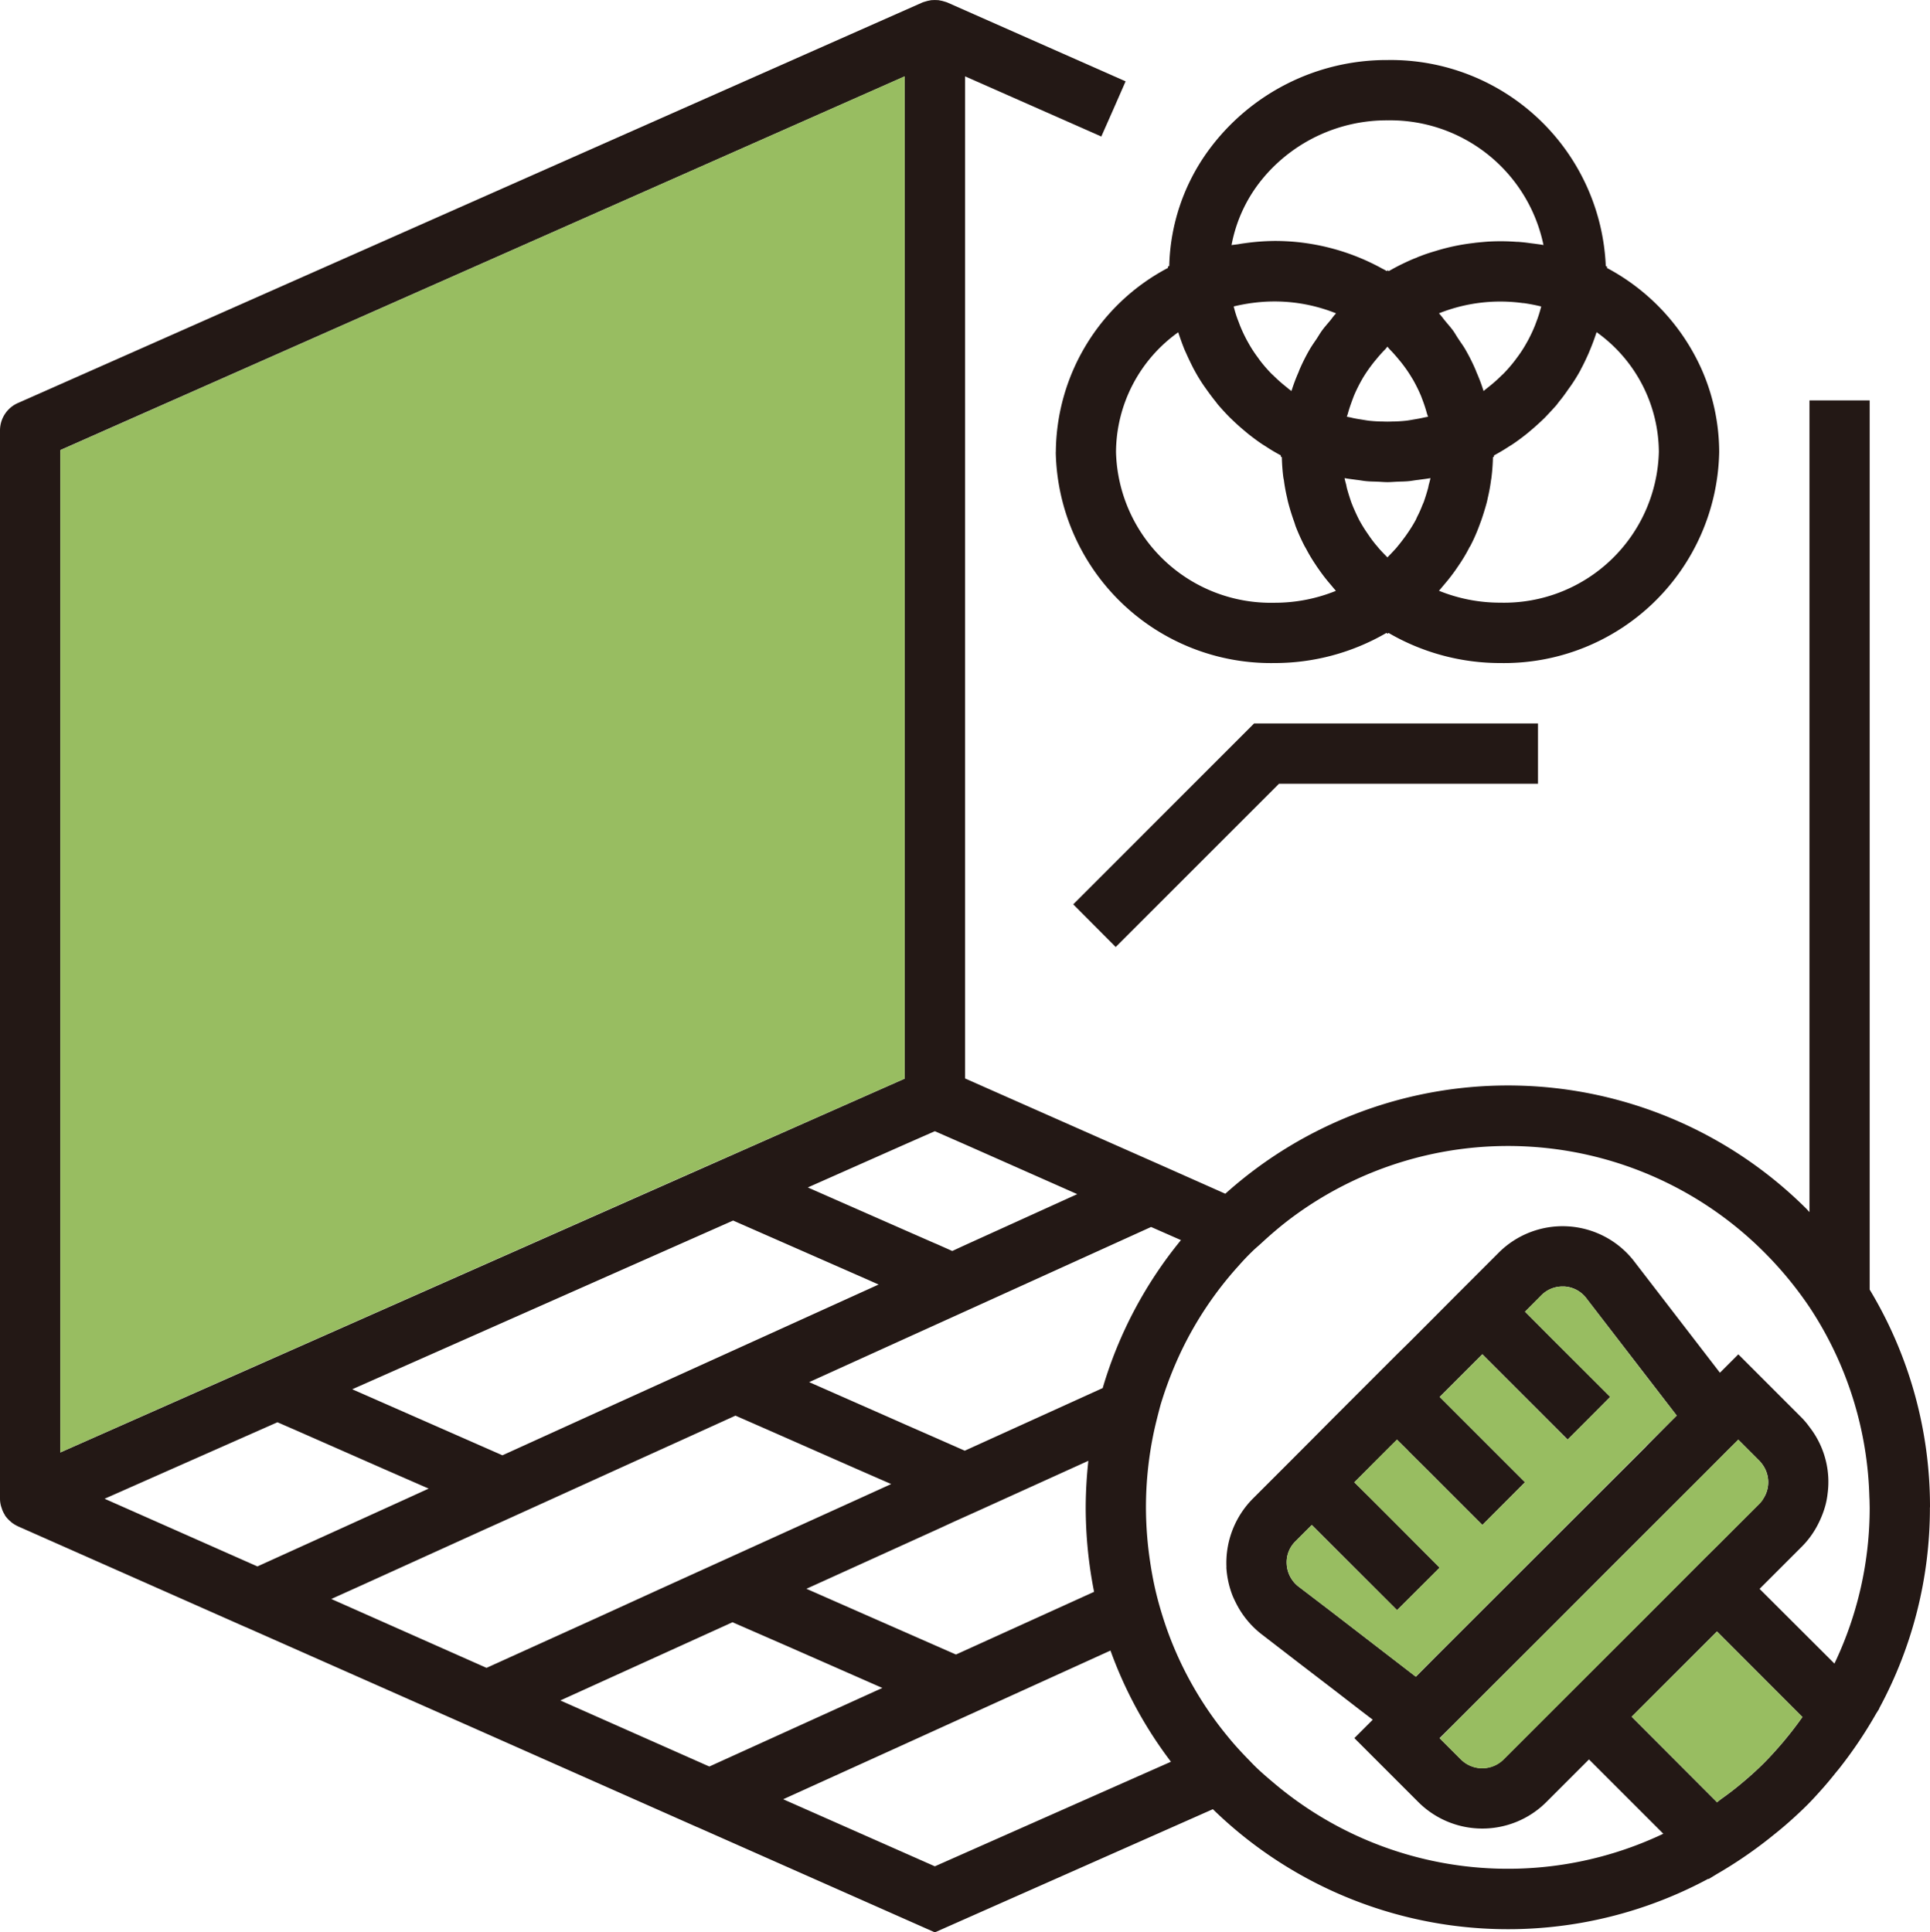 <svg id="组_2649" data-name="组 2649" xmlns="http://www.w3.org/2000/svg" xmlns:xlink="http://www.w3.org/1999/xlink" width="90.875" height="91" viewBox="0 0 90.875 91">
  <defs>
    <clipPath id="clip-path">
      <rect id="矩形_1113" data-name="矩形 1113" width="90.875" height="91" fill="none"/>
    </clipPath>
  </defs>
  <g id="组_2648" data-name="组 2648" transform="translate(0 0)" clip-path="url(#clip-path)">
    <path id="路径_1211" data-name="路径 1211" d="M90.875,70.982a19.792,19.792,0,0,0-2.84-10.251V18.854H85.2V57.081l-.139-.152a19.913,19.913,0,0,0-27.366-.713l-2.923-1.3-9.33-4.128V3.595l6.414,2.833.575-1.3L53,3.83,44.593.111,44.53.09,44.364.042,44.191.007,44.018,0l-.173.007-.173.035L43.505.09l-.062.021L.845,18.978A1.412,1.412,0,0,0,0,20.274V70.581a1.309,1.309,0,0,0,.055.367l.028.083a1.167,1.167,0,0,0,.139.3l.014.035a1.423,1.423,0,0,0,.235.263l.069.062a1.567,1.567,0,0,0,.277.173l.028.014L11.553,76.62h.007l10.778,4.772,10.494,4.655h.007L44.018,91l13.091-5.8a19.91,19.91,0,0,0,23.328,3.276l.014.014.388-.236A20.622,20.622,0,0,0,83.3,86.581l.173-.139c.236-.187.471-.381.7-.582.3-.263.6-.54.88-.817s.554-.582.824-.887c.194-.222.388-.457.575-.693l.132-.159a20.572,20.572,0,0,0,1.752-2.6l.152-.242-.007-.007a19.816,19.816,0,0,0,2.39-9.475M55.606,58.4h0a19.814,19.814,0,0,0-3.685,6.968l-6.483,2.944-.007.007-1.413-.623-1.42-.623-.72-.319L38.1,65.088l4.5-2.043,1.42-.644,1.42-.644L54.2,57.781ZM51.512,74.965l-6.5,2.951-4.239-1.863L37.971,74.82l6.255-2.84.706-.326,1.094-.492,2.9-1.316,2.32-1.053a20.86,20.86,0,0,0-.125,2.189,20.491,20.491,0,0,0,.395,3.983m-22.58-8.831-5.278,2.4-7.072-3.11,17.933-7.945,6.275,2.757.575.256ZM44.018,53.271h0l1.42.623,5.285,2.341-5.285,2.4-.6.277-.762-.339-.055-.021-1.42-.623-4.565-2.009L42.6,53.895ZM2.84,21.195,42.6,3.595v47.2L33.94,54.629l-21.451,9.5L2.84,68.4Zm9.281,52.572L8.132,72l-3.207-1.42,3.207-1.42,4.932-2.182.907.395,4.059,1.787,2.154.942-1.046.478L16.014,72ZM15.6,75.3l1.489-.672L22.878,72l.8-.36,2.334-1.06,3.124-1.42,3.131-1.42,2.362-1.074,1.642.72L40.3,69.161l1.662.727-1.524.693L37.313,72l-6.3,2.861-2.847,1.3-5.257,2.383Zm10.784,4.779L34.5,76.392V76.4l2.667,1.164,4.378,1.926-8.146,3.7ZM44.018,87.89l-7.141-3.158,5.188-2.355,10.223-4.648a19.622,19.622,0,0,0,2.847,5.236Zm39.993-5.915-.035.042c-.3.353-.61.7-.928,1.018-.353.353-.727.686-1.122,1.011-.284.235-.575.457-.88.672-.069.048-.125.1-.194.152h-.007l-4.017-4.024,4.017-4.017,4.024,4.031c-.277.388-.561.762-.859,1.115M65.642,71.668l-.928-.928-.145-.145-.8-.79.713-.713.035-.035,1.046-1.046.215-.215.478.471.083.09.99.984L68.4,70.414l1.4,1.4L71.807,69.8l-.644-.644-1.074-1.074-1.074-1.074-1.226-1.226,1.378-1.378.63-.63,1.628,1.628.353.353,1.074,1.074.963.963.921-.921,1.074-1.081.014-.007-1.281-1.281L73.06,63.024,71.807,61.77,72.575,61a1.4,1.4,0,0,1,1-.416h.076a1.4,1.4,0,0,1,1.011.513l3.082,4,1.205,1.565-.36.36L77.521,68.1v.007l-8.887,8.88L67.581,78.04l-.914.921-4-3.082-1.552-1.184a1.441,1.441,0,0,1-.485-.748,1.339,1.339,0,0,1-.042-.284A1.37,1.37,0,0,1,61,72.582l.665-.665.1-.1.042.035,1.074,1.074,2.9,2.9,2.009-2ZM68.5,81.143l1.773-1.773.1-.1,2.687-2.681,2.784-2.791,4.461-4.454,1.074-1.081.471-.464,1,1a1.835,1.835,0,0,1,.145.18,1.413,1.413,0,0,1,.048,1.572l-.055.076a1.134,1.134,0,0,1-.139.18l-2.009,2.009-.582.575-2.784,2.791-4.2,4.191-2.48,2.48a1.421,1.421,0,0,1-2.009,0l-1-1Zm17.877-2.8-3.526-3.519,1.836-1.836.173-.173a4.174,4.174,0,0,0,.783-1.115,4.574,4.574,0,0,0,.312-.824,3.8,3.8,0,0,0,.1-.547,4.163,4.163,0,0,0-.1-1.6A4.22,4.22,0,0,0,85.2,67.2a3.794,3.794,0,0,0-.339-.409L81.85,63.779l-.866.866-4.08-5.3a4.259,4.259,0,0,0-6.338-.353l-2.029,2.029L67.464,62.1,66.39,63.176l-.61.6-2.009,2.009-1,1L61.763,67.8l-.069.069L60.62,68.946l-.859.859-.769.769a4.3,4.3,0,0,0-1.247,3.117v.035a.452.452,0,0,1,0,.1,4.38,4.38,0,0,0,.284,1.3c.048.118.1.229.159.346a4.3,4.3,0,0,0,1.171,1.455l1.842,1.42,1.6,1.226,1.281.99.554.423-.866.866.277.277,2.736,2.736a4.264,4.264,0,0,0,6.026,0l2.009-2.009,3.5,3.5a17.051,17.051,0,0,1-18.362-2.41c-.346-.291-.686-.582-1-.907l-.139-.145c-.346-.353-.686-.72-1-1.108a16.745,16.745,0,0,1-2.93-5.229c-.152-.45-.291-.907-.409-1.371s-.215-.949-.291-1.427a17.456,17.456,0,0,1-.229-2.771,17.21,17.21,0,0,1,.381-3.595c.09-.409.194-.81.3-1.212.055-.187.118-.381.18-.568a18.193,18.193,0,0,1,.762-1.9,16.757,16.757,0,0,1,2.736-4.1c.2-.229.409-.45.63-.665.145-.145.3-.27.45-.409.388-.36.79-.706,1.2-1.025a17.046,17.046,0,0,1,22.449,1.434A17.47,17.47,0,0,1,85.2,61.555,17,17,0,0,1,88.021,70.5l.007.139v.007l.007.339a17,17,0,0,1-1.662,7.363" transform="translate(0 0.001)" fill="#231815"/>
    <path id="路径_1212" data-name="路径 1212" d="M7.177,18.867A10.131,10.131,0,0,0,17.47,28.806a10.466,10.466,0,0,0,5.278-1.42l.048.042.048-.042a10.447,10.447,0,0,0,5.278,1.42,10.131,10.131,0,0,0,10.293-9.939,9.7,9.7,0,0,0-.824-3.886A10.051,10.051,0,0,0,33.13,10.2l.007-.062-.062-.028A10.134,10.134,0,0,0,22.8.408a10.394,10.394,0,0,0-8.45,4.281,9.615,9.615,0,0,0-1.829,5.416l-.062.028.007.062a9.874,9.874,0,0,0-5.285,8.672M24.742,20.4l-.028.145c-.062.229-.132.45-.208.672l-.069.159a4.874,4.874,0,0,1-.249.554l-.055.125a6.656,6.656,0,0,1-.367.6l-.1.145c-.125.173-.256.346-.395.513L23.2,23.4c-.132.145-.263.284-.4.423l-.007.007-.007-.007c-.139-.139-.27-.277-.4-.423l-.062-.076a5.336,5.336,0,0,1-.395-.513l-.1-.145a6.655,6.655,0,0,1-.367-.6l-.062-.125c-.09-.187-.173-.367-.249-.554l-.062-.159c-.076-.222-.145-.443-.208-.672L20.85,20.4c-.028-.1-.055-.2-.076-.3h.014c.194.035.381.055.575.083.139.014.27.042.409.055.187.021.381.021.575.028.152.007.3.021.45.021s.3-.014.45-.021c.194-.007.381-.007.575-.028.139-.014.27-.042.409-.055.187-.028.381-.048.575-.083h.014c-.021.1-.048.2-.076.3m-3.865-3.193.007-.014.042-.125c.055-.208.125-.409.2-.616l.083-.222a7.476,7.476,0,0,1,.388-.783l.035-.062a7.082,7.082,0,0,1,.457-.665c.055-.076.118-.145.173-.215.132-.159.27-.319.423-.471.035-.035.062-.083.1-.118l.007-.007.007.007.1.118c.152.152.291.312.423.471.055.069.118.139.173.215a6.372,6.372,0,0,1,.457.672l.035.055a7.476,7.476,0,0,1,.388.783l.083.222a6.532,6.532,0,0,1,.2.623l.042.118.007.014H24.7l-.18.035c-.166.042-.339.069-.519.1-.118.021-.235.042-.36.055-.208.021-.423.035-.637.035q-.208.01-.416,0c-.215,0-.429-.014-.637-.035-.125-.014-.242-.035-.36-.055-.18-.028-.353-.055-.526-.1l-.173-.035h-.014m9.9-.582.1-.132c.152-.18.291-.374.429-.575l.125-.173a8.2,8.2,0,0,0,.457-.741l.014-.035c.132-.242.249-.492.36-.741l.083-.2c.1-.242.194-.492.277-.748l.021-.055a6.976,6.976,0,0,1,2.93,5.638,7.289,7.289,0,0,1-7.453,7.1,7.624,7.624,0,0,1-2.9-.561l.1-.118.18-.215c.173-.2.332-.409.485-.623l.18-.263a7.646,7.646,0,0,0,.457-.762.817.817,0,0,1,.076-.132,8.11,8.11,0,0,0,.416-.942l.1-.27c.083-.242.159-.485.229-.734.028-.1.055-.208.076-.319a8.006,8.006,0,0,0,.152-.831A2.032,2.032,0,0,0,27.7,20c.035-.291.055-.589.062-.887l.048-.021v-.062l.076-.042q.322-.177.623-.374l.145-.09c.242-.159.471-.332.7-.513l.173-.145c.173-.145.346-.3.513-.457l.152-.145c.2-.208.395-.416.582-.63m-5.562-4.294a7.79,7.79,0,0,1,3.962-.485h.035a8.243,8.243,0,0,1,.824.159h.007l-.007.007a6.226,6.226,0,0,1-.229.72l-.062.166a7.1,7.1,0,0,1-.346.734l-.028.048a5.934,5.934,0,0,1-.457.713l-.118.159a6.889,6.889,0,0,1-.554.637l-.069.062a6.917,6.917,0,0,1-.582.519l-.166.132-.1.083-.007-.014a8.188,8.188,0,0,0-.326-.866L26.945,15a9.19,9.19,0,0,0-.471-.942c-.1-.18-.229-.346-.339-.519-.083-.118-.152-.249-.235-.367-.125-.173-.263-.326-.4-.492-.09-.111-.173-.229-.27-.332v-.007l-.014-.007M17.019,5.873A7.589,7.589,0,0,1,22.8,3.248a7.371,7.371,0,0,1,7.342,5.874c-.132-.028-.27-.042-.409-.062l-.222-.028q-.291-.042-.582-.062h-.055a10,10,0,0,0-1.288-.014h-.007c-.208.014-.416.035-.623.055l-.1.014a9.755,9.755,0,0,0-1.787.374l-.048.014-.159.048c-.173.055-.346.111-.513.18a1.507,1.507,0,0,0-.187.076c-.27.1-.533.229-.79.353-.132.069-.27.139-.4.215l-.118.062-.048-.035-.048.035a1.865,1.865,0,0,0-.2-.111l-.1-.055A10.474,10.474,0,0,0,17.47,8.928a10.859,10.859,0,0,0-1.344.1c-.1.014-.215.028-.319.048s-.236.028-.353.048a6.883,6.883,0,0,1,1.565-3.249m3.359,6.462-.014.014c-.1.1-.18.222-.27.332-.139.166-.277.319-.4.492-.083.118-.159.249-.236.367-.118.173-.235.339-.339.519a9.189,9.189,0,0,0-.471.942l-.042.111a8.191,8.191,0,0,0-.326.866l-.007.014-.111-.083L18,15.778a6.918,6.918,0,0,1-.582-.519l-.069-.062a6.889,6.889,0,0,1-.554-.637L16.68,14.4a5.935,5.935,0,0,1-.457-.713l-.028-.048a7.1,7.1,0,0,1-.346-.734l-.062-.166a5.125,5.125,0,0,1-.229-.72l-.007-.007h.007c.277-.069.554-.118.831-.159H16.4a7.769,7.769,0,0,1,3.976.485m-7.432.894.021.062c.083.249.173.5.27.741l.09.2c.111.249.229.492.353.734l.028.048a7.84,7.84,0,0,0,.443.727l.132.187c.139.194.277.381.429.568l.1.132c.187.215.374.423.575.623l.159.152c.166.159.339.312.513.457l.173.145c.229.18.457.353.7.513l.145.09q.3.2.623.374l.076.042v.062l.048.021c.007.3.028.6.062.887a2.03,2.03,0,0,0,.035.2,8,8,0,0,0,.152.831c.021.111.048.215.076.319.069.249.145.492.229.734.035.09.062.18.09.27a9.54,9.54,0,0,0,.423.942l.076.132a7.644,7.644,0,0,0,.457.762c.055.09.118.173.18.263.152.215.312.423.485.623l.18.215.1.118a7.624,7.624,0,0,1-2.9.561,7.289,7.289,0,0,1-7.453-7.1,6.976,6.976,0,0,1,2.93-5.638" transform="translate(42.534 2.419)" fill="#231815"/>
    <path id="路径_1213" data-name="路径 1213" d="M7.3,13.438,9.3,15.447l7.688-7.688H29.183V4.919H15.815Z" transform="translate(43.234 29.151)" fill="#231815"/>
    <path id="路径_1214" data-name="路径 1214" d="M.41,18.126,40.168.519v47.2l-8.658,3.83H31.5l-21.444,9.5h-.007L.41,65.323Z" transform="translate(2.43 3.074)" fill="#98bd61"/>
    <path id="路径_1215" data-name="路径 1215" d="M13.8,19.829l-.928-.928-.145-.145-.79-.79.713-.713.028-.035,1.046-1.046.222-.215.471.471.09.09.984.984,1.074,1.074,1.4,1.4,2.009-2.009-.644-.644-1.074-1.074-1.074-1.074-1.226-1.226,1.378-1.378.63-.63,1.628,1.628.353.353,1.074,1.074.956.963.921-.921,1.081-1.081.007-.007L22.7,12.667l-1.482-1.482L19.975,9.931l.762-.769a1.4,1.4,0,0,1,1-.416h.083a1.414,1.414,0,0,1,1.011.513l3.075,4,1.212,1.565-.36.36-1.081,1.074v.007L16.8,25.149,15.743,26.2l-.914.921-4-3.082L9.281,22.856A1.432,1.432,0,0,1,8.8,22.1a1.221,1.221,0,0,1-.048-.277,1.394,1.394,0,0,1,.416-1.081l.665-.665.1-.1.035.035,1.074,1.074,2.909,2.9,2-2Z" transform="translate(51.831 51.839)" fill="#98bd61"/>
    <path id="路径_1216" data-name="路径 1216" d="M10.494,23.142l1.773-1.773.1-.1,2.687-2.687,2.784-2.784L22.3,11.333l1.074-1.074.471-.471,1,1a1.836,1.836,0,0,1,.145.18,1.425,1.425,0,0,1,.048,1.579L25,12.628a1.748,1.748,0,0,1-.145.173L22.843,14.81l-.582.575-2.784,2.791-4.2,4.2-2.48,2.48a1.428,1.428,0,0,1-2.009,0l-1-1Z" transform="translate(58.002 58.009)" fill="#98bd61"/>
    <path id="路径_1217" data-name="路径 1217" d="M18.275,16.232l-.035.042c-.3.353-.61.7-.928,1.018-.353.353-.734.686-1.122,1.011-.284.236-.575.457-.88.672-.069.055-.125.1-.194.152h-.007L11.092,15.1l4.017-4.01,4.024,4.024c-.277.388-.561.762-.859,1.115" transform="translate(65.736 65.743)" fill="#98bd61"/>
  </g>
</svg>

